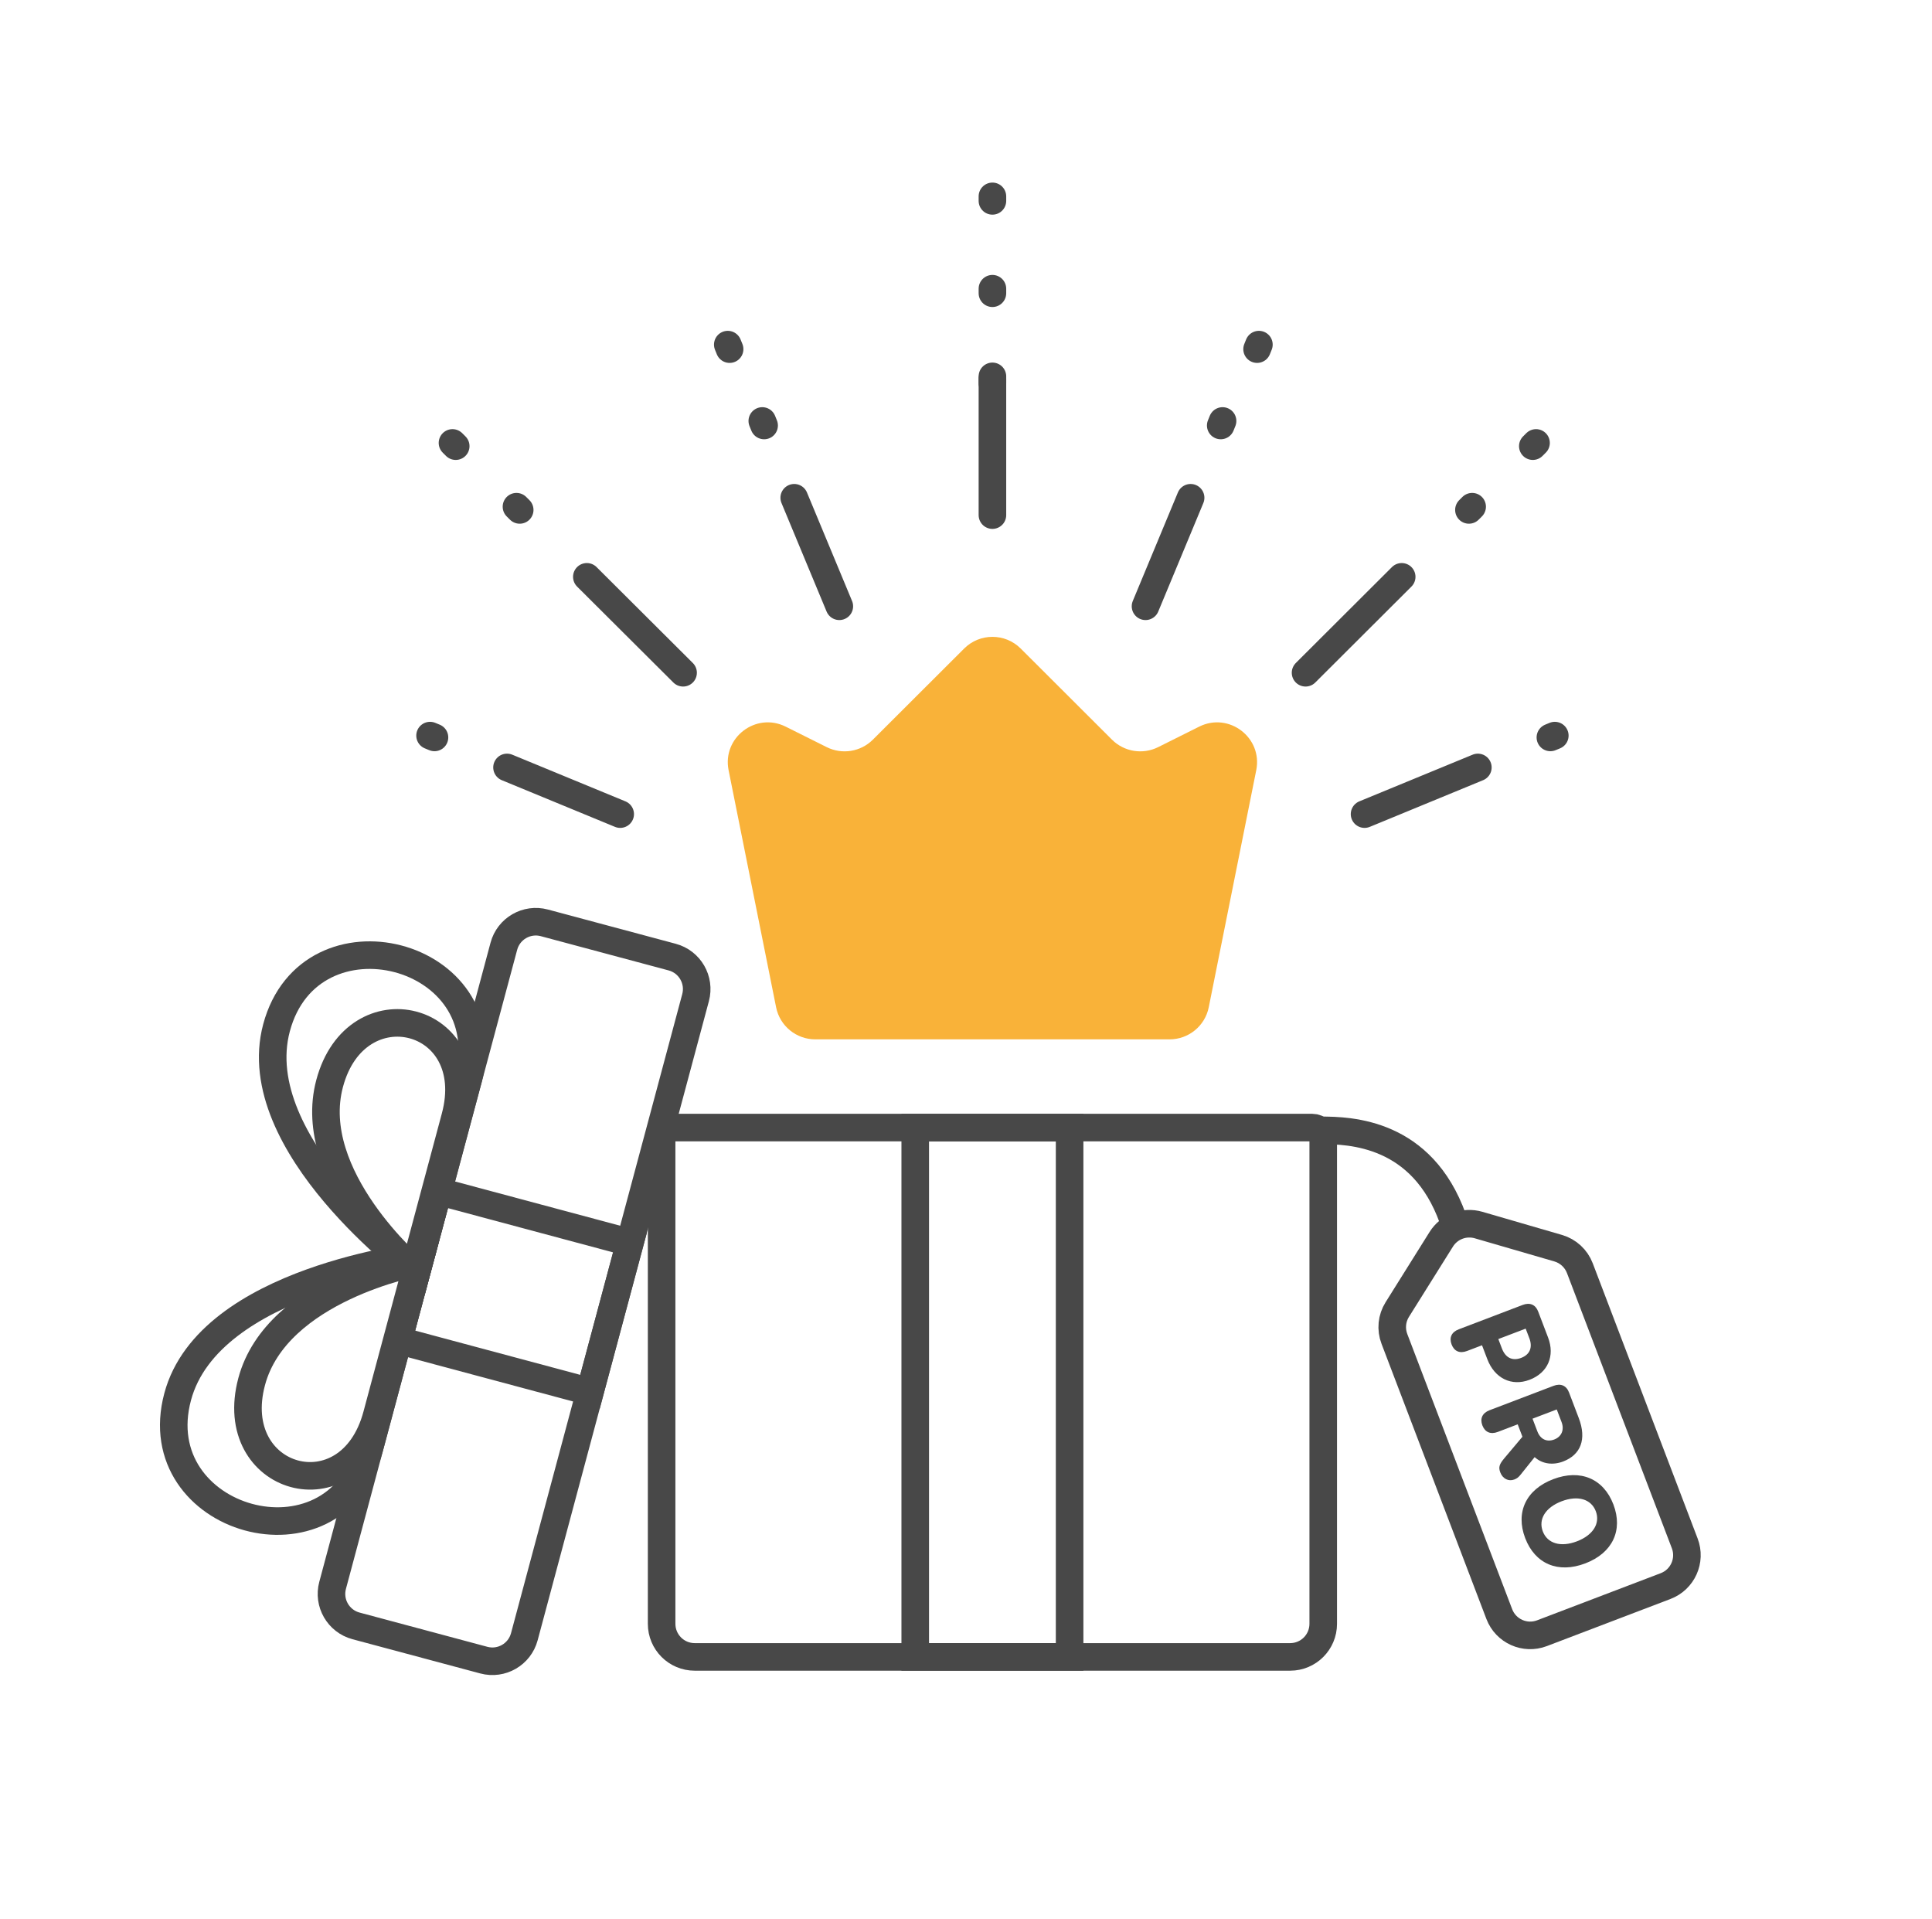 <svg xmlns="http://www.w3.org/2000/svg" width="145" height="144" viewBox="0 0 145 144" fill="none">
  <path d="M54.682 57.799C54.193 55.355 56.733 53.418 58.967 54.532L62.047 56.07C63.202 56.646 64.597 56.42 65.51 55.509L72.362 48.67C73.533 47.501 75.433 47.501 76.605 48.67L83.456 55.509C84.369 56.42 85.764 56.646 86.92 56.07L90 54.532C92.233 53.418 94.774 55.355 94.284 57.799L90.719 75.593C90.438 76.993 89.207 78 87.776 78H61.19C59.76 78 58.528 76.993 58.248 75.593L54.682 57.799Z" fill="#F9B239"/>
  <path d="M49.656 85.448C49.656 84.991 50.026 84.621 50.483 84.621H98.484C98.941 84.621 99.311 84.991 99.311 85.448V121.862C99.311 123.234 98.2 124.345 96.828 124.345H52.139C50.767 124.345 49.656 123.234 49.656 121.862V85.448Z" stroke="#484848" stroke-width="2.069"/>
  <rect x="68.69" y="84.621" width="11.586" height="39.724" stroke="#484848" stroke-width="2.069"/>
  <path d="M26.719 122.017C25.395 121.662 24.608 120.3 24.963 118.976L37.815 71.013C38.17 69.688 39.531 68.902 40.856 69.257L50.449 71.827C51.773 72.182 52.559 73.543 52.204 74.868L39.352 122.831C38.998 124.156 37.636 124.942 36.312 124.587L26.719 122.017Z" stroke="#484848" stroke-width="2.069"/>
  <rect x="29.891" y="100.59" width="11.586" height="14.897" transform="rotate(-75 29.891 100.59)" stroke="#484848" stroke-width="2.069"/>
  <path d="M20.754 77.127C18.398 85.92 31.282 95.394 31.282 95.394C31.282 95.394 32.316 91.533 32.902 89.345C33.937 85.483 35.143 80.982 35.143 80.982C37.707 71.412 23.265 67.757 20.754 77.127Z" stroke="#484848" stroke-width="2.069"/>
  <path d="M24.741 81.303C22.865 88.303 31.087 95.299 31.087 95.299C31.087 95.299 31.91 92.226 32.377 90.484C33.201 87.41 34.161 83.827 34.161 83.827C36.202 76.209 26.74 73.844 24.741 81.303Z" stroke="#484848" stroke-width="2.069"/>
  <path d="M13.334 104.82C15.69 96.026 31.585 94.263 31.585 94.263C31.585 94.263 30.55 98.124 29.964 100.312C28.929 104.174 27.723 108.675 27.723 108.675C25.159 118.245 10.823 114.19 13.334 104.82Z" stroke="#484848" stroke-width="2.069"/>
  <path d="M18.889 103.681C20.765 96.681 31.354 94.725 31.354 94.725C31.354 94.725 30.531 97.798 30.064 99.54C29.24 102.614 28.28 106.197 28.28 106.197C26.239 113.815 16.891 111.14 18.889 103.681Z" stroke="#484848" stroke-width="2.069"/>
  <path d="M74.483 38.657L74.483 28.244" stroke="#484848" stroke-width="2.069" stroke-linecap="round" stroke-linejoin="round"/>
  <path d="M74.483 28.77L74.483 28.423" stroke="#484848" stroke-width="2.069" stroke-linecap="round" stroke-linejoin="round"/>
  <path d="M74.483 22.006L74.483 21.667" stroke="#484848" stroke-width="2.069" stroke-linecap="round" stroke-linejoin="round"/>
  <path d="M74.483 15.075L74.483 14.736" stroke="#484848" stroke-width="2.069" stroke-linecap="round" stroke-linejoin="round"/>
  <path d="M97.984 50.488L105.2 43.289" stroke="#484848" stroke-width="2.069" stroke-linecap="round" stroke-linejoin="round"/>
  <path d="M110.245 38.268L110.488 38.026" stroke="#484848" stroke-width="2.069" stroke-linecap="round" stroke-linejoin="round"/>
  <path d="M115.04 33.482L115.283 33.24" stroke="#484848" stroke-width="2.069" stroke-linecap="round" stroke-linejoin="round"/>
  <path d="M102.412 61.096L110.916 57.593" stroke="#484848" stroke-width="2.069" stroke-linecap="round" stroke-linejoin="round"/>
  <path d="M116.359 55.341L116.691 55.204" stroke="#484848" stroke-width="2.069" stroke-linecap="round" stroke-linejoin="round"/>
  <path d="M85.973 45.499L89.358 37.355" stroke="#484848" stroke-width="2.069" stroke-linecap="round" stroke-linejoin="round"/>
  <path d="M91.618 31.931L91.756 31.592" stroke="#484848" stroke-width="2.069" stroke-linecap="round" stroke-linejoin="round"/>
  <path d="M94.346 26.201L94.483 25.862" stroke="#484848" stroke-width="2.069" stroke-linecap="round" stroke-linejoin="round"/>
  <path d="M51.267 50.488L44.043 43.289" stroke="#484848" stroke-width="2.069" stroke-linecap="round" stroke-linejoin="round"/>
  <path d="M39.005 38.268L38.762 38.026" stroke="#484848" stroke-width="2.069" stroke-linecap="round" stroke-linejoin="round"/>
  <path d="M34.203 33.482L33.96 33.24" stroke="#484848" stroke-width="2.069" stroke-linecap="round" stroke-linejoin="round"/>
  <path d="M46.547 61.096L38.052 57.593" stroke="#484848" stroke-width="2.069" stroke-linecap="round" stroke-linejoin="round"/>
  <path d="M32.609 55.341L32.276 55.204" stroke="#484848" stroke-width="2.069" stroke-linecap="round" stroke-linejoin="round"/>
  <path d="M62.993 45.499L59.608 37.355" stroke="#484848" stroke-width="2.069" stroke-linecap="round" stroke-linejoin="round"/>
  <path d="M57.349 31.931L57.211 31.592" stroke="#484848" stroke-width="2.069" stroke-linecap="round" stroke-linejoin="round"/>
  <path d="M54.759 26.201L54.621 25.862" stroke="#484848" stroke-width="2.069" stroke-linecap="round" stroke-linejoin="round"/>
  <path d="M116.945 93.672C117.692 93.89 118.294 94.445 118.571 95.172L126.443 115.825C126.932 117.106 126.289 118.541 125.008 119.029L115.728 122.566C114.447 123.055 113.012 122.412 112.524 121.131L104.652 100.478C104.374 99.751 104.454 98.935 104.868 98.276L108.171 93.001C108.761 92.061 109.903 91.626 110.968 91.935L116.945 93.672Z" stroke="#484848" stroke-width="2.069"/>
  <path d="M114.468 115.43C113.728 113.487 114.532 111.785 116.571 111.007C118.611 110.23 120.35 110.968 121.089 112.906C121.827 114.844 121.02 116.548 118.98 117.326C116.94 118.103 115.207 117.367 114.468 115.43ZM115.79 114.926C116.136 115.835 117.134 116.135 118.349 115.672C119.569 115.207 120.114 114.319 119.767 113.41C119.421 112.501 118.423 112.201 117.203 112.665C115.988 113.129 115.442 114.012 115.79 114.926Z" fill="#484848"/>
  <path d="M111.255 106.972C111.059 106.458 111.255 106.038 111.791 105.833L116.593 104.003C117.134 103.797 117.56 103.98 117.756 104.494L118.489 106.419C119.098 108.015 118.636 109.176 117.315 109.68C116.561 109.967 115.755 109.878 115.179 109.351L114.143 110.645C113.962 110.877 113.841 110.958 113.65 111.031C113.22 111.195 112.781 110.976 112.6 110.502C112.45 110.107 112.523 109.886 112.915 109.422L114.261 107.822L113.906 106.891L112.411 107.461C111.875 107.665 111.451 107.486 111.255 106.972ZM115.019 106.467L115.382 107.42C115.61 108.019 116.096 108.24 116.65 108.029C117.196 107.821 117.42 107.304 117.199 106.723L116.837 105.774L115.019 106.467Z" fill="#484848"/>
  <path d="M108.945 100.898C108.749 100.384 108.94 99.966 109.481 99.76L114.279 97.931C114.82 97.725 115.245 97.908 115.441 98.422L116.187 100.378C116.711 101.752 116.174 103.023 114.8 103.547C113.434 104.068 112.169 103.427 111.627 102.004L111.228 100.958L110.101 101.387C109.56 101.593 109.141 101.413 108.945 100.898ZM112.452 100.491L112.72 101.196C112.984 101.888 113.499 102.159 114.168 101.904C114.833 101.65 115.037 101.105 114.777 100.422L114.505 99.709L112.452 100.491Z" fill="#484848"/>
  <path d="M99.103 84.828C101.379 84.828 106.717 84.993 109.035 91.449" stroke="#484848" stroke-width="2.069"/>
</svg>
